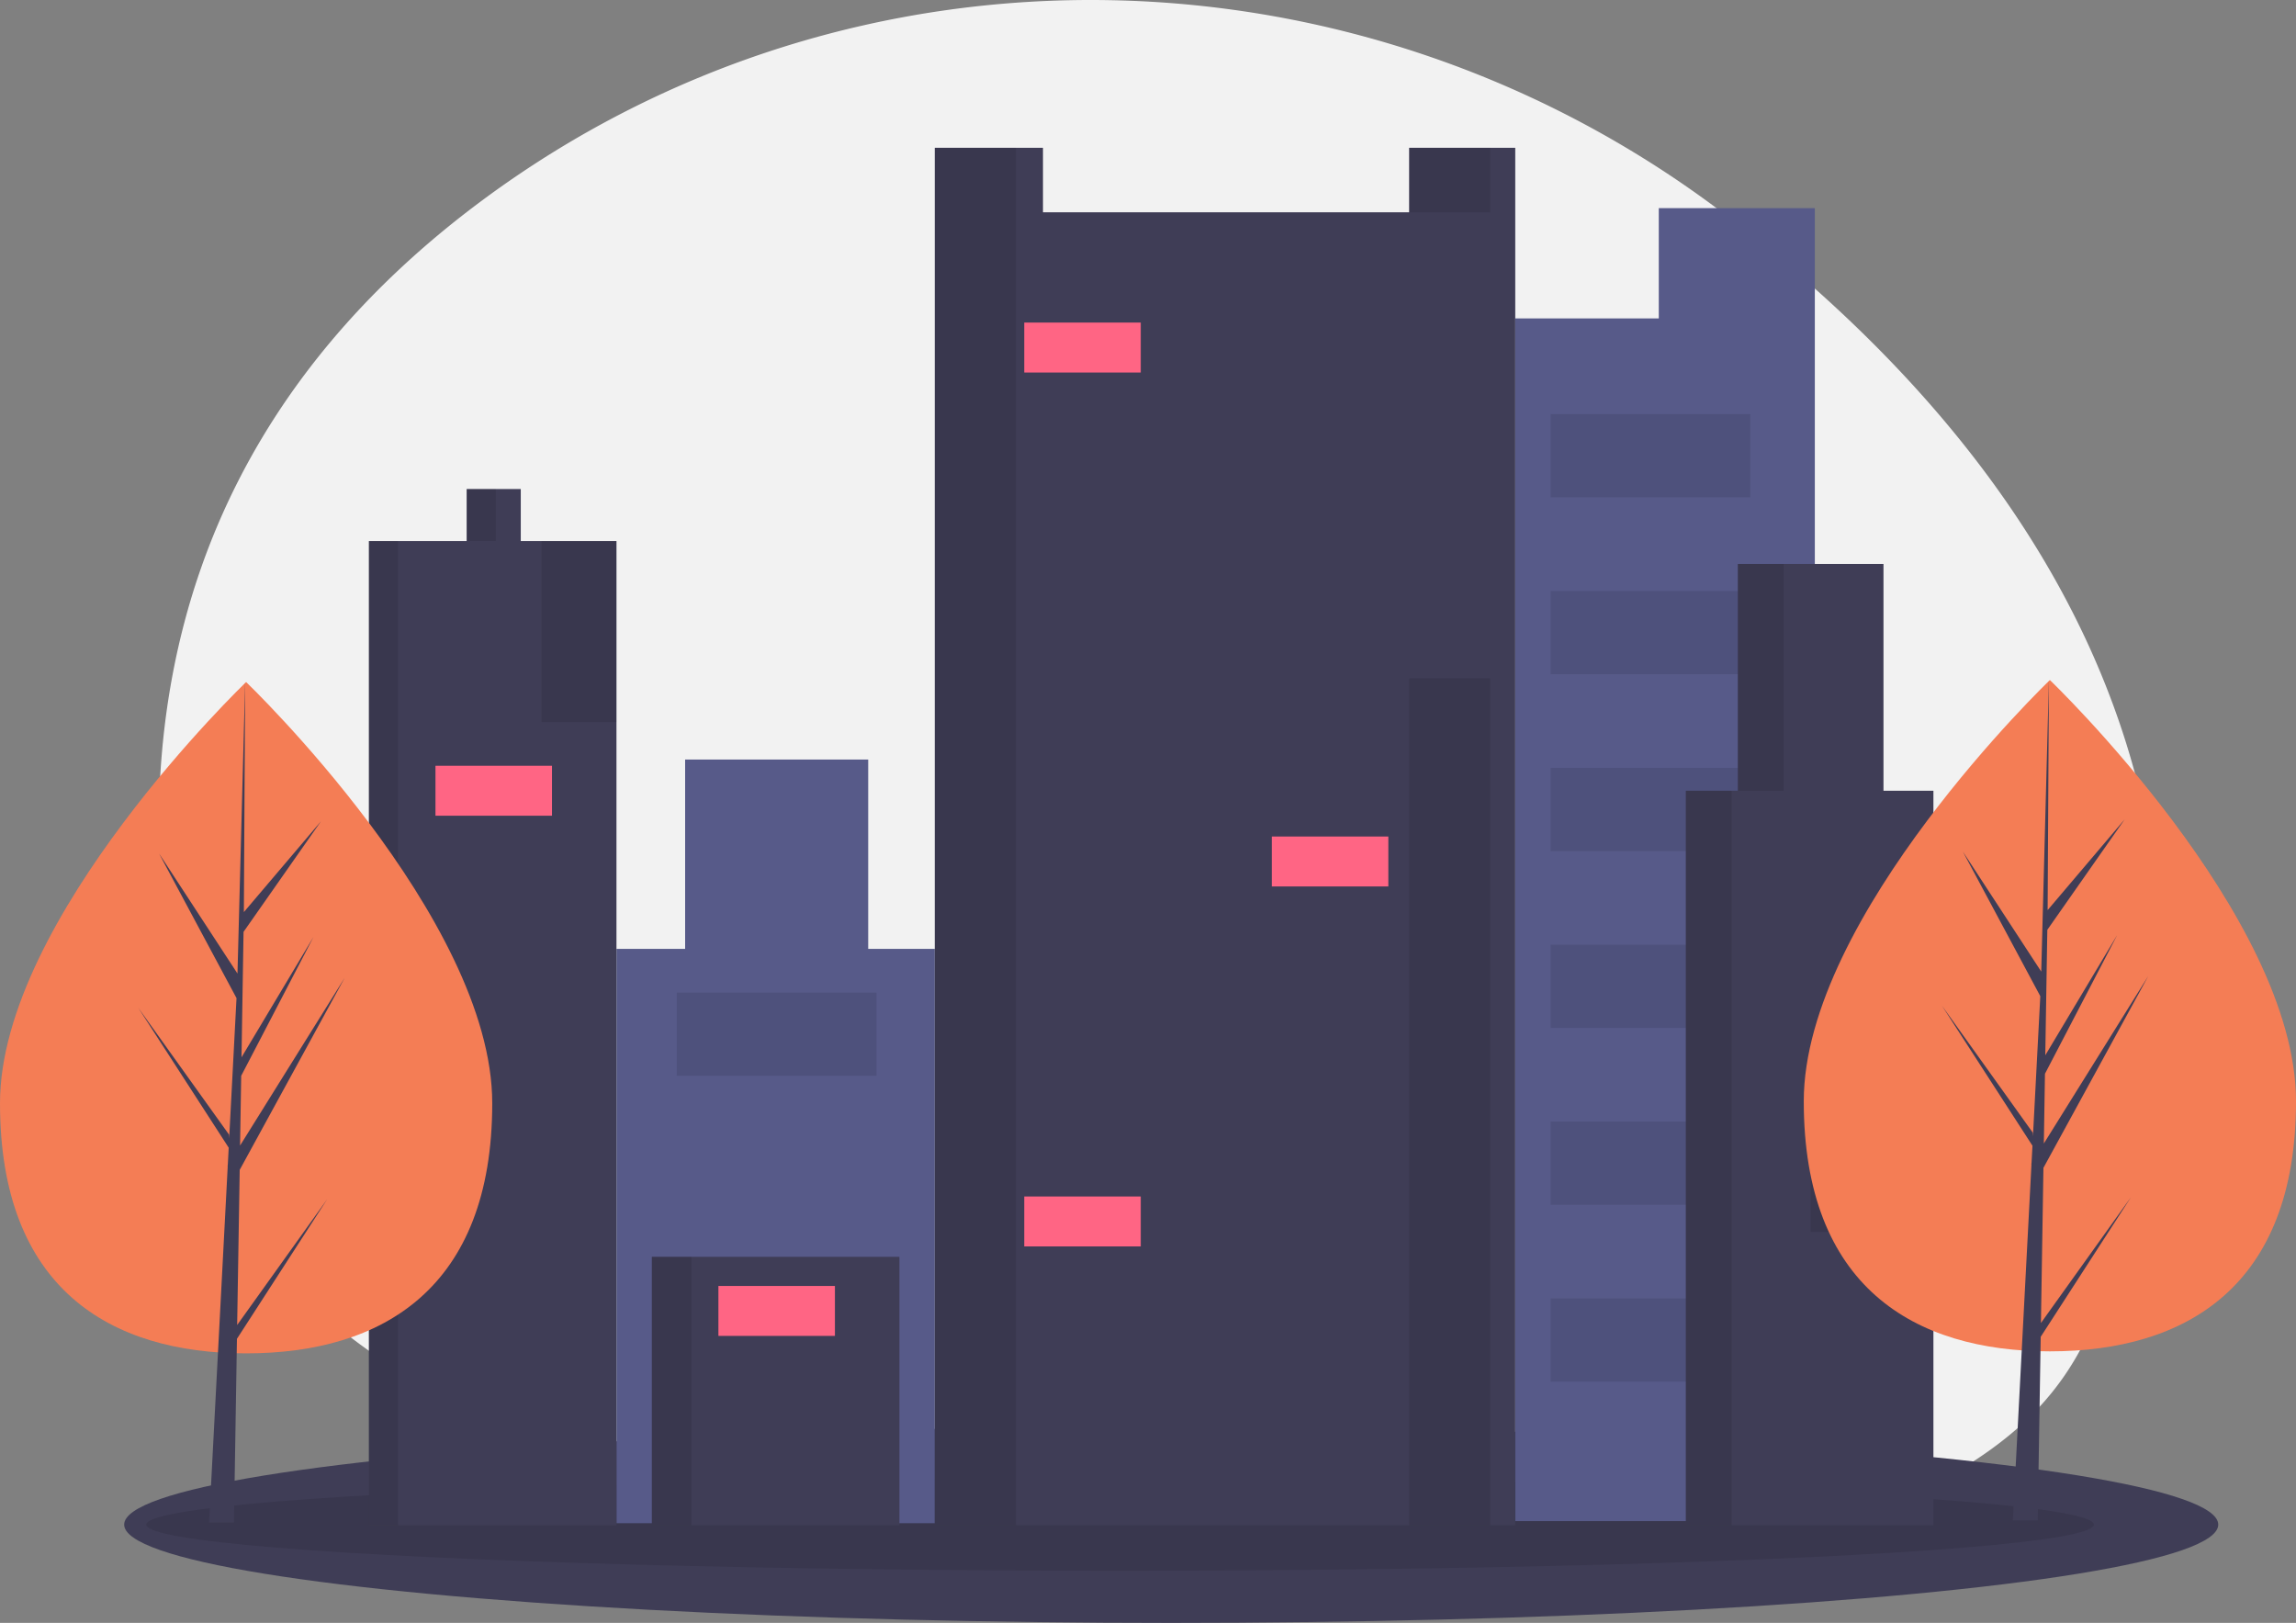 <svg xmlns="http://www.w3.org/2000/svg" width="360" height="254.43" viewBox="0 0 360 254.43">
  <rect x="0" y="0" width="360" height="254.43" fill="#808080" stroke="none"/>
  <g id="undraw_city_girl_ccpd" transform="translate(-114.107)">
    <path id="Path_13037" data-name="Path 13037" d="M654.7,148.045c-57.411-44.253-137.284-46.061-195.555-2.944-30.8,22.793-54.684,57.666-50.34,110.762,1.536,18.781,5.81,34.188,12.045,46.8C446.107,353.8,549.838,351.826,555.6,351.819q5.6-.006,11.2.25a245.565,245.565,0,0,1,38.888,4.917c18.265,3.807,41.518,5.72,62.294-1.491a72.2,72.2,0,0,0,10.259-4.461c11.417-6.067,24.2-11.866,31.67-26.257,5.615-10.8,9.706-24.344,11.675-41.212C728.748,222.134,692.941,177.522,654.7,148.045Z" transform="translate(-269.3 -113.785)" fill="#f2f2f2"/>
    <ellipse id="Ellipse_426" data-name="Ellipse 426" cx="164.169" cy="15.41" rx="164.169" ry="15.41" transform="translate(133.577 223.609)" fill="#3f3d56"/>
    <ellipse id="Ellipse_427" data-name="Ellipse 427" cx="152.69" cy="7.233" rx="152.69" ry="7.233" transform="translate(137.037 231.786)" opacity="0.1"/>
    <path id="Path_13038" data-name="Path 13038" d="M870.357,73.342V90.631H847.849V279.18h46.974V73.342Z" transform="translate(-496.161 -40.711)" fill="#575a89"/>
    <path id="Path_13039" data-name="Path 13039" d="M570.58,297.324V267.639H541.874v29.685H531.109v90.034h49.91V297.324Z" transform="translate(-320.343 -148.562)" fill="#575a89"/>
    <rect id="Rectangle_47536" data-name="Rectangle 47536" width="38.819" height="42.081" transform="translate(216.311 197.041)" fill="#3f3d56"/>
    <rect id="Rectangle_47537" data-name="Rectangle 47537" width="6.198" height="42.081" transform="translate(216.311 197.041)" opacity="0.1"/>
    <path id="Path_13040" data-name="Path 13040" d="M717.663,52.079V62.191H660.25V52.079H643.287V268.03H734.3V52.079Z" transform="translate(-382.611 -28.908)" fill="#3f3d56"/>
    <rect id="Rectangle_47538" data-name="Rectangle 47538" width="12.722" height="10.112" transform="translate(335.052 23.171)" opacity="0.1"/>
    <rect id="Rectangle_47539" data-name="Rectangle 47539" width="12.722" height="215.951" transform="translate(260.676 23.171)" opacity="0.1"/>
    <path id="Path_13041" data-name="Path 13041" d="M467.672,180.478v-8.155H459.19v8.155H443.858v154.3h38.819v-154.3Z" transform="translate(-271.912 -95.654)" fill="#3f3d56"/>
    <rect id="Rectangle_47540" data-name="Rectangle 47540" width="4.567" height="8.155" transform="translate(187.279 76.669)" opacity="0.1"/>
    <rect id="Rectangle_47541" data-name="Rectangle 47541" width="4.567" height="154.297" transform="translate(171.946 84.825)" opacity="0.1"/>
    <rect id="Rectangle_47542" data-name="Rectangle 47542" width="12.722" height="132.767" transform="translate(335.052 106.354)" opacity="0.1"/>
    <rect id="Rectangle_47543" data-name="Rectangle 47543" width="11.744" height="28.38" transform="translate(199.022 84.825)" opacity="0.1"/>
    <rect id="Rectangle_47544" data-name="Rectangle 47544" width="18.268" height="7.829" transform="translate(274.703 50.573)" fill="#ff6584"/>
    <rect id="Rectangle_47545" data-name="Rectangle 47545" width="18.268" height="7.829" transform="translate(313.522 131.146)" fill="#ff6584"/>
    <rect id="Rectangle_47546" data-name="Rectangle 47546" width="18.268" height="7.829" transform="translate(274.703 187.581)" fill="#ff6584"/>
    <rect id="Rectangle_47547" data-name="Rectangle 47547" width="18.268" height="7.829" transform="translate(182.386 120.055)" fill="#ff6584"/>
    <rect id="Rectangle_47548" data-name="Rectangle 47548" width="18.268" height="7.829" transform="translate(226.75 201.608)" fill="#ff6584"/>
    <rect id="Rectangle_47549" data-name="Rectangle 47549" width="31.316" height="13.048" transform="translate(220.226 155.612)" opacity="0.1"/>
    <rect id="Rectangle_47550" data-name="Rectangle 47550" width="31.316" height="13.048" transform="translate(357.234 64.926)" opacity="0.1"/>
    <rect id="Rectangle_47551" data-name="Rectangle 47551" width="31.316" height="13.048" transform="translate(357.234 92.654)" opacity="0.1"/>
    <rect id="Rectangle_47552" data-name="Rectangle 47552" width="31.316" height="13.048" transform="translate(357.234 120.381)" opacity="0.1"/>
    <rect id="Rectangle_47553" data-name="Rectangle 47553" width="31.316" height="13.048" transform="translate(357.234 148.109)" opacity="0.1"/>
    <rect id="Rectangle_47554" data-name="Rectangle 47554" width="31.316" height="13.048" transform="translate(357.234 175.837)" opacity="0.1"/>
    <rect id="Rectangle_47555" data-name="Rectangle 47555" width="31.316" height="13.048" transform="translate(357.234 203.565)" opacity="0.1"/>
    <path id="Path_13042" data-name="Path 13042" d="M938.96,234.275V198.718H916.125v35.557H907.97V349.427h38.819V234.275Z" transform="translate(-529.533 -110.305)" fill="#3f3d56"/>
    <rect id="Rectangle_47556" data-name="Rectangle 47556" width="7.177" height="35.557" transform="translate(386.593 88.413)" opacity="0.1"/>
    <rect id="Rectangle_47557" data-name="Rectangle 47557" width="7.177" height="115.152" transform="translate(378.437 123.97)" opacity="0.1"/>
    <rect id="Rectangle_47558" data-name="Rectangle 47558" width="19.246" height="11.417" transform="translate(398.01 181.709)" opacity="0.1"/>
    <rect id="Rectangle_47559" data-name="Rectangle 47559" width="18.268" height="7.829" transform="translate(398.663 164.746)" fill="#ff6584"/>
    <path id="Path_13043" data-name="Path 13043" d="M1065.21,419.449c0,29.062-17.277,39.21-38.589,39.21s-38.59-10.147-38.59-39.21,38.59-66.034,38.59-66.034S1065.21,390.387,1065.21,419.449Z" transform="translate(-591.103 -246.8)" fill="#f47d55"/>
    <path id="Path_13044" data-name="Path 13044" d="M1013.758,340.429l.392-24.323,16.449-30.091-16.386,26.275.178-10.936,11.337-21.77-11.288,18.876h0l.32-19.67,12.137-17.332L1014.808,275.7l.2-36.068-1.255,47.747.1-1.97-12.342-18.891,12.146,22.672-1.152,21.968-.036-.583-14.226-19.88,14.186,21.94-.147,2.747-.027.041.013.226-2.914,55.734h3.9l.467-28.788,14.148-21.885Z" transform="translate(-579.644 -133.015)" fill="#3f3d56"/>
    <path id="Path_13045" data-name="Path 13045" d="M429.537,420.156c0,29.062-17.277,39.21-38.59,39.21s-38.59-10.147-38.59-39.21,38.59-66.034,38.59-66.034S429.537,391.094,429.537,420.156Z" transform="translate(-238.25 -247.192)" fill="#f47d55"/>
    <path id="Path_13046" data-name="Path 13046" d="M378.083,341.136l.4-24.323,16.448-30.091L378.54,313l.178-10.936,11.336-21.77-11.288,18.876h0l.319-19.67,12.139-17.332L379.135,276.4l.2-36.068-1.255,47.747.1-1.97-12.342-18.891,12.143,22.672-1.15,21.968-.034-.583L362.573,291.4l14.184,21.94-.144,2.747-.026.041.012.226-2.917,55.734h3.9l.468-28.787,14.15-21.885Z" transform="translate(-226.791 -133.407)" fill="#3f3d56"/>
  </g>
</svg>
